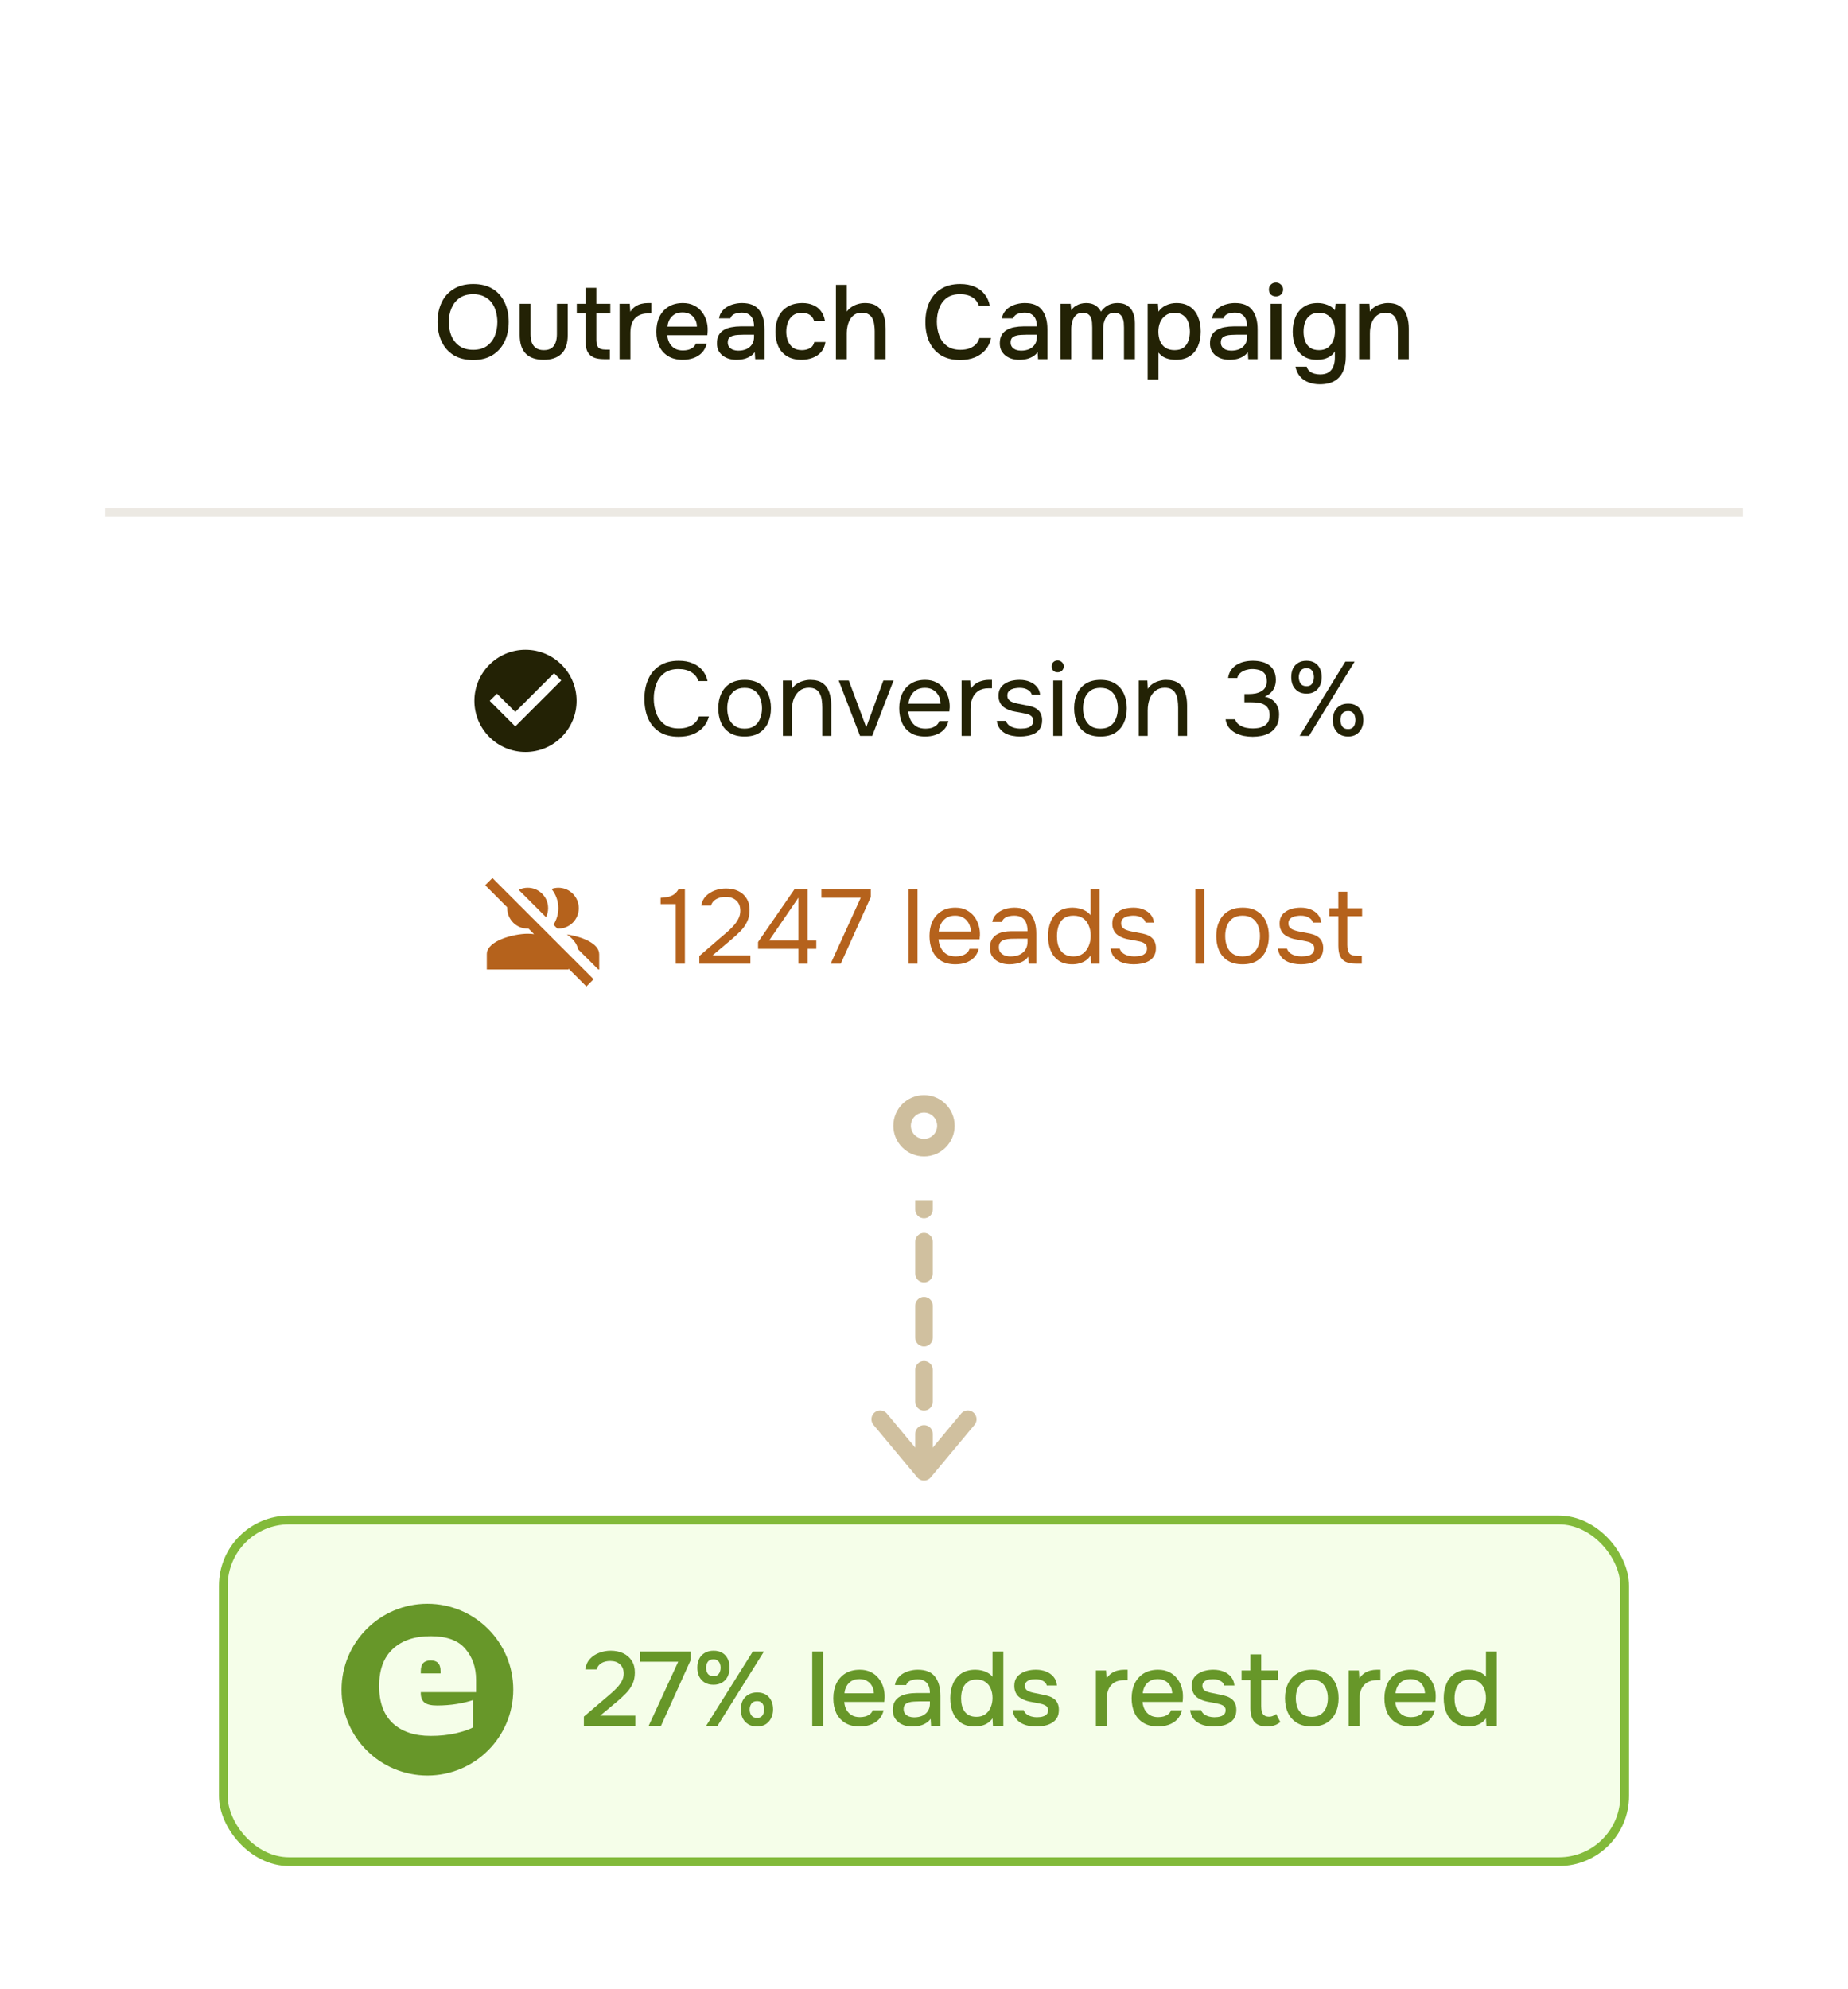 <?xml version="1.0" encoding="UTF-8"?> <svg xmlns="http://www.w3.org/2000/svg" width="211" height="227" viewBox="0 0 211 227" fill="none"><path d="M104.5 165.5C104.5 166.052 104.948 166.5 105.5 166.5C106.052 166.5 106.5 166.052 106.5 165.5L104.5 165.5ZM104.5 130.75C104.5 131.302 104.948 131.75 105.5 131.75C106.052 131.75 106.5 131.302 106.5 130.75L104.5 130.75ZM106.5 134.408C106.5 133.855 106.052 133.408 105.5 133.408C104.948 133.408 104.5 133.855 104.5 134.408L106.5 134.408ZM104.5 138.066C104.5 138.618 104.948 139.066 105.5 139.066C106.052 139.066 106.5 138.618 106.5 138.066L104.5 138.066ZM106.5 141.724C106.5 141.171 106.052 140.724 105.5 140.724C104.948 140.724 104.5 141.171 104.5 141.724L106.5 141.724ZM104.5 145.381C104.5 145.934 104.948 146.381 105.5 146.381C106.052 146.381 106.5 145.934 106.5 145.381L104.5 145.381ZM106.5 149.039C106.5 148.487 106.052 148.039 105.5 148.039C104.948 148.039 104.5 148.487 104.5 149.039L106.5 149.039ZM104.5 152.697C104.5 153.25 104.948 153.697 105.5 153.697C106.052 153.697 106.5 153.25 106.5 152.697L104.5 152.697ZM106.5 156.355C106.5 155.803 106.052 155.355 105.5 155.355C104.948 155.355 104.5 155.803 104.5 156.355L106.5 156.355ZM104.5 160.013C104.5 160.565 104.948 161.013 105.5 161.013C106.052 161.013 106.5 160.565 106.5 160.013L104.5 160.013ZM106.5 163.671C106.5 163.119 106.052 162.671 105.5 162.671C104.948 162.671 104.5 163.119 104.5 163.671L106.5 163.671ZM104.5 128.921L104.5 130.75L106.5 130.75L106.5 128.921L104.5 128.921ZM104.5 134.408L104.5 138.066L106.5 138.066L106.5 134.408L104.5 134.408ZM104.5 141.724L104.5 145.381L106.5 145.381L106.5 141.724L104.5 141.724ZM104.5 149.039L104.5 152.697L106.5 152.697L106.5 149.039L104.5 149.039ZM104.5 156.355L104.5 160.013L106.5 160.013L106.5 156.355L104.5 156.355ZM104.5 163.671L104.5 165.5L106.5 165.5L106.5 163.671L104.5 163.671Z" fill="#D0C09F"></path><path d="M110.5 162L105.5 168L100.5 162" stroke="#D0C09F" stroke-width="2" stroke-linecap="round" stroke-linejoin="round"></path><g filter="url(#filter0_d_2137_185419)"><path d="M12 24C12 19.582 15.582 16 20 16H191C195.418 16 199 19.582 199 24V121C199 125.418 195.418 129 191 129H20C15.582 129 12 125.418 12 121V24Z" fill="white"></path></g><g filter="url(#filter1_d_2137_185419)"><rect x="25.5" y="169.5" width="160" height="39" rx="7.5" fill="#F5FEE9" stroke="#82BA3A"></rect><path d="M167.634 193.072C167.002 193.072 166.478 192.932 166.062 192.652C165.654 192.364 165.346 191.976 165.138 191.488C164.938 191 164.838 190.452 164.838 189.844C164.838 189.228 164.942 188.676 165.15 188.188C165.358 187.692 165.674 187.304 166.098 187.024C166.522 186.736 167.058 186.592 167.706 186.592C167.946 186.592 168.186 186.62 168.426 186.676C168.674 186.732 168.902 186.82 169.11 186.94C169.326 187.052 169.51 187.204 169.662 187.396V184.516H170.898V193H169.71L169.662 192.136C169.518 192.352 169.338 192.532 169.122 192.676C168.914 192.812 168.682 192.912 168.426 192.976C168.17 193.04 167.906 193.072 167.634 193.072ZM167.838 191.968C168.246 191.968 168.582 191.868 168.846 191.668C169.118 191.468 169.322 191.204 169.458 190.876C169.594 190.548 169.662 190.192 169.662 189.808C169.662 189.416 169.594 189.064 169.458 188.752C169.33 188.432 169.13 188.18 168.858 187.996C168.594 187.804 168.254 187.708 167.838 187.708C167.406 187.708 167.062 187.808 166.806 188.008C166.55 188.2 166.362 188.46 166.242 188.788C166.13 189.116 166.074 189.476 166.074 189.868C166.074 190.156 166.106 190.428 166.17 190.684C166.234 190.932 166.334 191.156 166.47 191.356C166.614 191.548 166.798 191.7 167.022 191.812C167.246 191.916 167.518 191.968 167.838 191.968Z" fill="#679729"></path><path d="M161.091 193.072C160.427 193.072 159.871 192.936 159.423 192.664C158.975 192.392 158.635 192.016 158.403 191.536C158.179 191.048 158.067 190.488 158.067 189.856C158.067 189.216 158.183 188.652 158.415 188.164C158.655 187.676 158.999 187.292 159.447 187.012C159.903 186.732 160.451 186.592 161.091 186.592C161.579 186.592 162.003 186.684 162.363 186.868C162.723 187.044 163.019 187.284 163.251 187.588C163.491 187.892 163.667 188.232 163.779 188.608C163.891 188.976 163.939 189.36 163.923 189.76C163.923 189.848 163.919 189.932 163.911 190.012C163.903 190.092 163.895 190.176 163.887 190.264H159.315C159.339 190.584 159.419 190.876 159.555 191.14C159.699 191.404 159.899 191.616 160.155 191.776C160.411 191.928 160.727 192.004 161.103 192.004C161.311 192.004 161.511 191.98 161.703 191.932C161.903 191.876 162.079 191.792 162.231 191.68C162.391 191.56 162.503 191.408 162.567 191.224H163.815C163.711 191.648 163.523 192 163.251 192.28C162.987 192.552 162.663 192.752 162.279 192.88C161.903 193.008 161.507 193.072 161.091 193.072ZM159.339 189.28H162.699C162.691 188.968 162.619 188.692 162.483 188.452C162.347 188.204 162.159 188.012 161.919 187.876C161.679 187.732 161.391 187.66 161.055 187.66C160.687 187.66 160.379 187.736 160.131 187.888C159.891 188.04 159.703 188.24 159.567 188.488C159.439 188.728 159.363 188.992 159.339 189.28Z" fill="#679729"></path><path d="M153.986 193V186.676H155.15L155.21 187.588C155.37 187.34 155.554 187.144 155.762 187C155.97 186.856 156.198 186.752 156.446 186.688C156.694 186.624 156.954 186.592 157.226 186.592C157.298 186.592 157.366 186.592 157.43 186.592C157.494 186.592 157.554 186.592 157.61 186.592V187.78H157.226C156.77 187.78 156.39 187.872 156.086 188.056C155.79 188.24 155.57 188.496 155.426 188.824C155.29 189.152 155.222 189.528 155.222 189.952V193H153.986Z" fill="#679729"></path><path d="M149.778 193.072C149.122 193.072 148.566 192.94 148.11 192.676C147.654 192.404 147.306 192.024 147.066 191.536C146.834 191.048 146.718 190.484 146.718 189.844C146.718 189.196 146.838 188.632 147.078 188.152C147.318 187.664 147.666 187.284 148.122 187.012C148.578 186.732 149.134 186.592 149.79 186.592C150.446 186.592 151.002 186.732 151.458 187.012C151.914 187.284 152.258 187.664 152.49 188.152C152.722 188.64 152.838 189.208 152.838 189.856C152.838 190.488 152.718 191.048 152.478 191.536C152.246 192.024 151.902 192.404 151.446 192.676C150.998 192.94 150.442 193.072 149.778 193.072ZM149.778 191.968C150.21 191.968 150.558 191.872 150.822 191.68C151.094 191.488 151.294 191.232 151.422 190.912C151.55 190.584 151.614 190.228 151.614 189.844C151.614 189.46 151.55 189.108 151.422 188.788C151.294 188.468 151.094 188.212 150.822 188.02C150.558 187.82 150.21 187.72 149.778 187.72C149.354 187.72 149.006 187.82 148.734 188.02C148.462 188.212 148.262 188.468 148.134 188.788C148.014 189.108 147.954 189.46 147.954 189.844C147.954 190.236 148.014 190.592 148.134 190.912C148.262 191.232 148.462 191.488 148.734 191.68C149.006 191.872 149.354 191.968 149.778 191.968Z" fill="#679729"></path><path d="M144.662 193.072C143.982 193.072 143.494 192.888 143.198 192.52C142.91 192.144 142.766 191.62 142.766 190.948V187.78H141.758V186.676H142.766V184.84H144.002V186.676H145.934V187.78H144.002V190.744C144.002 190.968 144.022 191.172 144.062 191.356C144.11 191.54 144.198 191.684 144.326 191.788C144.454 191.892 144.638 191.948 144.878 191.956C145.062 191.956 145.222 191.924 145.358 191.86C145.502 191.796 145.618 191.724 145.706 191.644L146.186 192.568C146.034 192.688 145.874 192.788 145.706 192.868C145.546 192.94 145.378 192.992 145.202 193.024C145.026 193.056 144.846 193.072 144.662 193.072Z" fill="#679729"></path><path d="M138.581 193.072C138.285 193.072 137.989 193.044 137.693 192.988C137.397 192.932 137.121 192.832 136.865 192.688C136.609 192.544 136.393 192.352 136.217 192.112C136.041 191.864 135.929 191.56 135.881 191.2H137.141C137.205 191.392 137.317 191.548 137.477 191.668C137.645 191.788 137.829 191.876 138.029 191.932C138.237 191.988 138.441 192.016 138.641 192.016C138.761 192.016 138.893 192.008 139.037 191.992C139.189 191.976 139.333 191.94 139.469 191.884C139.605 191.828 139.717 191.748 139.805 191.644C139.893 191.532 139.937 191.384 139.937 191.2C139.937 191.056 139.897 190.936 139.817 190.84C139.745 190.744 139.641 190.668 139.505 190.612C139.377 190.548 139.221 190.5 139.037 190.468C138.677 190.388 138.289 190.312 137.873 190.24C137.465 190.16 137.105 190.024 136.793 189.832C136.681 189.76 136.581 189.68 136.493 189.592C136.405 189.496 136.329 189.388 136.265 189.268C136.201 189.148 136.153 189.02 136.121 188.884C136.089 188.748 136.073 188.6 136.073 188.44C136.073 188.112 136.137 187.832 136.265 187.6C136.401 187.368 136.585 187.18 136.817 187.036C137.049 186.884 137.313 186.772 137.609 186.7C137.905 186.628 138.217 186.592 138.545 186.592C138.969 186.592 139.353 186.66 139.697 186.796C140.041 186.932 140.325 187.132 140.549 187.396C140.773 187.66 140.905 187.992 140.945 188.392H139.781C139.733 188.176 139.593 188.004 139.361 187.876C139.137 187.74 138.853 187.672 138.509 187.672C138.389 187.672 138.257 187.68 138.113 187.696C137.977 187.712 137.845 187.748 137.717 187.804C137.589 187.86 137.485 187.94 137.405 188.044C137.325 188.14 137.285 188.268 137.285 188.428C137.285 188.58 137.321 188.708 137.393 188.812C137.473 188.916 137.585 189 137.729 189.064C137.881 189.128 138.053 189.18 138.245 189.22C138.517 189.284 138.809 189.344 139.121 189.4C139.441 189.456 139.701 189.516 139.901 189.58C140.165 189.652 140.389 189.756 140.573 189.892C140.765 190.028 140.909 190.2 141.005 190.408C141.109 190.616 141.161 190.868 141.161 191.164C141.161 191.548 141.085 191.864 140.933 192.112C140.781 192.352 140.577 192.544 140.321 192.688C140.073 192.832 139.793 192.932 139.481 192.988C139.177 193.044 138.877 193.072 138.581 193.072Z" fill="#679729"></path><path d="M132.231 193.072C131.567 193.072 131.011 192.936 130.563 192.664C130.115 192.392 129.775 192.016 129.543 191.536C129.319 191.048 129.207 190.488 129.207 189.856C129.207 189.216 129.323 188.652 129.555 188.164C129.795 187.676 130.139 187.292 130.587 187.012C131.043 186.732 131.591 186.592 132.231 186.592C132.719 186.592 133.143 186.684 133.503 186.868C133.863 187.044 134.159 187.284 134.391 187.588C134.631 187.892 134.807 188.232 134.919 188.608C135.031 188.976 135.079 189.36 135.063 189.76C135.063 189.848 135.059 189.932 135.051 190.012C135.043 190.092 135.035 190.176 135.027 190.264H130.455C130.479 190.584 130.559 190.876 130.695 191.14C130.839 191.404 131.039 191.616 131.295 191.776C131.551 191.928 131.867 192.004 132.243 192.004C132.451 192.004 132.651 191.98 132.843 191.932C133.043 191.876 133.219 191.792 133.371 191.68C133.531 191.56 133.643 191.408 133.707 191.224H134.955C134.851 191.648 134.663 192 134.391 192.28C134.127 192.552 133.803 192.752 133.419 192.88C133.043 193.008 132.647 193.072 132.231 193.072ZM130.479 189.28H133.839C133.831 188.968 133.759 188.692 133.623 188.452C133.487 188.204 133.299 188.012 133.059 187.876C132.819 187.732 132.531 187.66 132.195 187.66C131.827 187.66 131.519 187.736 131.271 187.888C131.031 188.04 130.843 188.24 130.707 188.488C130.579 188.728 130.503 188.992 130.479 189.28Z" fill="#679729"></path><path d="M125.125 193V186.676H126.289L126.349 187.588C126.509 187.34 126.693 187.144 126.901 187C127.109 186.856 127.337 186.752 127.585 186.688C127.833 186.624 128.093 186.592 128.365 186.592C128.437 186.592 128.505 186.592 128.569 186.592C128.633 186.592 128.693 186.592 128.749 186.592V187.78H128.365C127.909 187.78 127.529 187.872 127.225 188.056C126.929 188.24 126.709 188.496 126.565 188.824C126.429 189.152 126.361 189.528 126.361 189.952V193H125.125Z" fill="#679729"></path><path d="M118.319 193.072C118.023 193.072 117.727 193.044 117.431 192.988C117.135 192.932 116.859 192.832 116.603 192.688C116.347 192.544 116.131 192.352 115.955 192.112C115.779 191.864 115.667 191.56 115.619 191.2H116.879C116.943 191.392 117.055 191.548 117.215 191.668C117.383 191.788 117.567 191.876 117.767 191.932C117.975 191.988 118.179 192.016 118.379 192.016C118.499 192.016 118.631 192.008 118.775 191.992C118.927 191.976 119.071 191.94 119.207 191.884C119.343 191.828 119.455 191.748 119.543 191.644C119.631 191.532 119.675 191.384 119.675 191.2C119.675 191.056 119.635 190.936 119.555 190.84C119.483 190.744 119.379 190.668 119.243 190.612C119.115 190.548 118.959 190.5 118.775 190.468C118.415 190.388 118.027 190.312 117.611 190.24C117.203 190.16 116.843 190.024 116.531 189.832C116.419 189.76 116.319 189.68 116.231 189.592C116.143 189.496 116.067 189.388 116.003 189.268C115.939 189.148 115.891 189.02 115.859 188.884C115.827 188.748 115.811 188.6 115.811 188.44C115.811 188.112 115.875 187.832 116.003 187.6C116.139 187.368 116.323 187.18 116.555 187.036C116.787 186.884 117.051 186.772 117.347 186.7C117.643 186.628 117.955 186.592 118.283 186.592C118.707 186.592 119.091 186.66 119.435 186.796C119.779 186.932 120.063 187.132 120.287 187.396C120.511 187.66 120.643 187.992 120.683 188.392H119.519C119.471 188.176 119.331 188.004 119.099 187.876C118.875 187.74 118.591 187.672 118.247 187.672C118.127 187.672 117.995 187.68 117.851 187.696C117.715 187.712 117.583 187.748 117.455 187.804C117.327 187.86 117.223 187.94 117.143 188.044C117.063 188.14 117.023 188.268 117.023 188.428C117.023 188.58 117.059 188.708 117.131 188.812C117.211 188.916 117.323 189 117.467 189.064C117.619 189.128 117.791 189.18 117.983 189.22C118.255 189.284 118.547 189.344 118.859 189.4C119.179 189.456 119.439 189.516 119.639 189.58C119.903 189.652 120.127 189.756 120.311 189.892C120.503 190.028 120.647 190.2 120.743 190.408C120.847 190.616 120.899 190.868 120.899 191.164C120.899 191.548 120.823 191.864 120.671 192.112C120.519 192.352 120.315 192.544 120.059 192.688C119.811 192.832 119.531 192.932 119.219 192.988C118.915 193.044 118.615 193.072 118.319 193.072Z" fill="#679729"></path><path d="M111.295 193.072C110.663 193.072 110.139 192.932 109.723 192.652C109.315 192.364 109.007 191.976 108.799 191.488C108.599 191 108.499 190.452 108.499 189.844C108.499 189.228 108.603 188.676 108.811 188.188C109.019 187.692 109.335 187.304 109.759 187.024C110.183 186.736 110.719 186.592 111.367 186.592C111.607 186.592 111.847 186.62 112.087 186.676C112.335 186.732 112.563 186.82 112.771 186.94C112.987 187.052 113.171 187.204 113.323 187.396V184.516H114.559V193H113.371L113.323 192.136C113.179 192.352 112.999 192.532 112.783 192.676C112.575 192.812 112.343 192.912 112.087 192.976C111.831 193.04 111.567 193.072 111.295 193.072ZM111.499 191.968C111.907 191.968 112.243 191.868 112.507 191.668C112.779 191.468 112.983 191.204 113.119 190.876C113.255 190.548 113.323 190.192 113.323 189.808C113.323 189.416 113.255 189.064 113.119 188.752C112.991 188.432 112.791 188.18 112.519 187.996C112.255 187.804 111.915 187.708 111.499 187.708C111.067 187.708 110.723 187.808 110.467 188.008C110.211 188.2 110.023 188.46 109.903 188.788C109.791 189.116 109.735 189.476 109.735 189.868C109.735 190.156 109.767 190.428 109.831 190.684C109.895 190.932 109.995 191.156 110.131 191.356C110.275 191.548 110.459 191.7 110.683 191.812C110.907 191.916 111.179 191.968 111.499 191.968Z" fill="#679729"></path><path d="M104.172 193.072C103.884 193.072 103.604 193.036 103.332 192.964C103.068 192.884 102.832 192.768 102.624 192.616C102.416 192.456 102.248 192.26 102.12 192.028C102 191.788 101.94 191.508 101.94 191.188C101.94 190.804 102.012 190.488 102.156 190.24C102.308 189.984 102.508 189.788 102.756 189.652C103.004 189.508 103.288 189.408 103.608 189.352C103.936 189.288 104.276 189.256 104.628 189.256H106.176C106.176 188.944 106.128 188.672 106.032 188.44C105.936 188.2 105.784 188.016 105.576 187.888C105.376 187.752 105.108 187.684 104.772 187.684C104.572 187.684 104.38 187.708 104.196 187.756C104.02 187.796 103.868 187.864 103.74 187.96C103.612 188.056 103.524 188.184 103.476 188.344H102.18C102.228 188.04 102.336 187.78 102.504 187.564C102.672 187.34 102.88 187.156 103.128 187.012C103.376 186.868 103.64 186.764 103.92 186.7C104.208 186.628 104.5 186.592 104.796 186.592C105.708 186.592 106.364 186.86 106.764 187.396C107.172 187.924 107.376 188.652 107.376 189.58V193H106.308L106.26 192.196C106.076 192.444 105.856 192.632 105.6 192.76C105.352 192.888 105.104 192.972 104.856 193.012C104.608 193.052 104.38 193.072 104.172 193.072ZM104.364 192.028C104.724 192.028 105.04 191.968 105.312 191.848C105.584 191.72 105.796 191.54 105.948 191.308C106.1 191.068 106.176 190.788 106.176 190.468V190.204H105.048C104.816 190.204 104.588 190.212 104.364 190.228C104.148 190.236 103.948 190.268 103.764 190.324C103.588 190.372 103.444 190.456 103.332 190.576C103.228 190.696 103.176 190.868 103.176 191.092C103.176 191.308 103.232 191.484 103.344 191.62C103.456 191.756 103.604 191.86 103.788 191.932C103.972 191.996 104.164 192.028 104.364 192.028Z" fill="#679729"></path><path d="M98.169 193.072C97.505 193.072 96.949 192.936 96.501 192.664C96.053 192.392 95.713 192.016 95.481 191.536C95.257 191.048 95.145 190.488 95.145 189.856C95.145 189.216 95.261 188.652 95.493 188.164C95.733 187.676 96.077 187.292 96.525 187.012C96.981 186.732 97.529 186.592 98.169 186.592C98.657 186.592 99.081 186.684 99.441 186.868C99.801 187.044 100.097 187.284 100.329 187.588C100.569 187.892 100.745 188.232 100.857 188.608C100.969 188.976 101.017 189.36 101.001 189.76C101.001 189.848 100.997 189.932 100.989 190.012C100.981 190.092 100.973 190.176 100.965 190.264H96.393C96.417 190.584 96.497 190.876 96.633 191.14C96.777 191.404 96.977 191.616 97.233 191.776C97.489 191.928 97.805 192.004 98.181 192.004C98.389 192.004 98.589 191.98 98.781 191.932C98.981 191.876 99.157 191.792 99.309 191.68C99.469 191.56 99.581 191.408 99.645 191.224H100.893C100.789 191.648 100.601 192 100.329 192.28C100.065 192.552 99.741 192.752 99.357 192.88C98.981 193.008 98.585 193.072 98.169 193.072ZM96.417 189.28H99.777C99.769 188.968 99.697 188.692 99.561 188.452C99.425 188.204 99.237 188.012 98.997 187.876C98.757 187.732 98.469 187.66 98.133 187.66C97.765 187.66 97.457 187.736 97.209 187.888C96.969 188.04 96.781 188.24 96.645 188.488C96.517 188.728 96.441 188.992 96.417 189.28Z" fill="#679729"></path><path d="M92.74 193V184.516H93.976V193H92.74Z" fill="#679729"></path><path d="M80.626 193L85.954 184.516H87.226L81.922 193H80.626ZM86.446 193.072C86.054 193.072 85.718 192.988 85.438 192.82C85.166 192.652 84.954 192.424 84.802 192.136C84.658 191.84 84.586 191.504 84.586 191.128C84.586 190.736 84.658 190.396 84.802 190.108C84.954 189.82 85.17 189.596 85.45 189.436C85.73 189.268 86.062 189.184 86.446 189.184C86.83 189.184 87.158 189.264 87.43 189.424C87.702 189.584 87.91 189.812 88.054 190.108C88.198 190.396 88.27 190.732 88.27 191.116C88.27 191.492 88.194 191.828 88.042 192.124C87.898 192.42 87.69 192.652 87.418 192.82C87.146 192.988 86.822 193.072 86.446 193.072ZM86.434 192.088C86.634 192.088 86.794 192.044 86.914 191.956C87.034 191.868 87.118 191.748 87.166 191.596C87.222 191.444 87.25 191.288 87.25 191.128C87.25 190.968 87.222 190.816 87.166 190.672C87.118 190.52 87.034 190.4 86.914 190.312C86.794 190.224 86.634 190.18 86.434 190.18C86.13 190.18 85.914 190.28 85.786 190.48C85.658 190.672 85.594 190.888 85.594 191.128C85.594 191.384 85.658 191.608 85.786 191.8C85.922 191.992 86.138 192.088 86.434 192.088ZM81.466 188.308C81.074 188.308 80.738 188.224 80.458 188.056C80.186 187.888 79.978 187.66 79.834 187.372C79.69 187.076 79.618 186.74 79.618 186.364C79.618 185.972 79.69 185.632 79.834 185.344C79.978 185.056 80.19 184.832 80.47 184.672C80.75 184.504 81.086 184.42 81.478 184.42C81.862 184.42 82.19 184.5 82.462 184.66C82.734 184.82 82.942 185.048 83.086 185.344C83.23 185.632 83.302 185.968 83.302 186.352C83.302 186.728 83.23 187.064 83.086 187.36C82.942 187.656 82.73 187.888 82.45 188.056C82.178 188.224 81.85 188.308 81.466 188.308ZM81.466 187.324C81.666 187.324 81.822 187.28 81.934 187.192C82.054 187.096 82.142 186.976 82.198 186.832C82.254 186.68 82.282 186.524 82.282 186.364C82.282 186.196 82.254 186.04 82.198 185.896C82.142 185.752 82.054 185.636 81.934 185.548C81.822 185.452 81.666 185.404 81.466 185.404C81.162 185.404 80.942 185.504 80.806 185.704C80.678 185.896 80.614 186.116 80.614 186.364C80.614 186.62 80.678 186.844 80.806 187.036C80.942 187.228 81.162 187.324 81.466 187.324Z" fill="#679729"></path><path d="M74.064 193L77.436 185.68H73.092V184.516H78.852V185.512L75.468 193H74.064Z" fill="#679729"></path><path d="M66.666 193V191.944L69.055 189.904C69.254 189.736 69.475 189.548 69.715 189.34C69.963 189.132 70.198 188.908 70.422 188.668C70.654 188.428 70.843 188.172 70.987 187.9C71.138 187.628 71.215 187.344 71.215 187.048C71.215 186.592 71.075 186.236 70.794 185.98C70.522 185.724 70.15 185.596 69.678 185.596C69.278 185.596 68.939 185.68 68.659 185.848C68.386 186.016 68.207 186.252 68.118 186.556H66.823C66.894 186.068 67.075 185.668 67.362 185.356C67.65 185.044 68.002 184.812 68.418 184.66C68.835 184.5 69.27 184.42 69.727 184.42C70.254 184.42 70.727 184.516 71.142 184.708C71.558 184.9 71.886 185.184 72.126 185.56C72.367 185.928 72.487 186.38 72.487 186.916C72.487 187.42 72.391 187.868 72.198 188.26C72.007 188.652 71.751 189.008 71.43 189.328C71.118 189.648 70.778 189.96 70.41 190.264L68.526 191.836H72.546V193H66.666Z" fill="#679729"></path><g clip-path="url(#clip0_2137_185419)"><path d="M48.801 198.668C54.215 198.668 58.603 194.28 58.603 188.867C58.603 183.454 54.215 179.065 48.801 179.065C43.388 179.065 39 183.454 39 188.867C39 194.28 43.388 198.668 48.801 198.668Z" fill="#679729"></path><path d="M49.174 194.144C47.329 194.144 45.887 193.664 44.848 192.702C43.809 191.728 43.289 190.312 43.289 188.454C43.289 186.596 43.809 185.187 44.848 184.225C45.887 183.251 47.329 182.764 49.174 182.764C51.006 182.764 52.325 183.244 53.13 184.206C53.949 185.154 54.358 186.336 54.358 187.752V189.155H48.044V189.272C48.044 189.753 48.187 190.11 48.473 190.344C48.758 190.565 49.233 190.675 49.895 190.675C50.688 190.675 51.441 190.617 52.156 190.5C52.87 190.383 53.494 190.234 54.026 190.052V193.17C53.572 193.417 52.903 193.644 52.019 193.852C51.149 194.047 50.2 194.144 49.174 194.144ZM50.304 187.012V186.778C50.304 186.336 50.207 186.018 50.012 185.823C49.83 185.628 49.551 185.531 49.174 185.531C48.797 185.531 48.512 185.635 48.317 185.843C48.135 186.038 48.044 186.349 48.044 186.778V187.012H50.304Z" fill="#F5FEE9"></path></g></g><path d="M148.391 84L153.611 75.516H154.667L149.459 84H148.391ZM153.935 84.072C153.551 84.072 153.227 83.988 152.963 83.82C152.707 83.652 152.511 83.428 152.375 83.148C152.239 82.86 152.171 82.54 152.171 82.188C152.171 81.82 152.239 81.496 152.375 81.216C152.511 80.936 152.711 80.716 152.975 80.556C153.239 80.396 153.559 80.316 153.935 80.316C154.303 80.316 154.615 80.396 154.871 80.556C155.127 80.716 155.323 80.936 155.459 81.216C155.595 81.496 155.663 81.82 155.663 82.188C155.663 82.54 155.595 82.86 155.459 83.148C155.323 83.428 155.127 83.652 154.871 83.82C154.615 83.988 154.303 84.072 153.935 84.072ZM153.923 83.22C154.131 83.22 154.295 83.172 154.415 83.076C154.543 82.98 154.631 82.852 154.679 82.692C154.735 82.532 154.763 82.364 154.763 82.188C154.763 82.012 154.735 81.848 154.679 81.696C154.631 81.536 154.543 81.408 154.415 81.312C154.295 81.216 154.131 81.168 153.923 81.168C153.603 81.168 153.375 81.272 153.239 81.48C153.111 81.688 153.047 81.924 153.047 82.188C153.047 82.468 153.115 82.712 153.251 82.92C153.387 83.12 153.611 83.22 153.923 83.22ZM149.183 79.176C148.799 79.176 148.475 79.092 148.211 78.924C147.955 78.756 147.759 78.532 147.623 78.252C147.495 77.964 147.431 77.644 147.431 77.292C147.431 76.924 147.495 76.6 147.623 76.32C147.759 76.04 147.959 75.82 148.223 75.66C148.487 75.5 148.807 75.42 149.183 75.42C149.559 75.42 149.875 75.5 150.131 75.66C150.387 75.82 150.579 76.04 150.707 76.32C150.843 76.6 150.911 76.924 150.911 77.292C150.911 77.644 150.843 77.964 150.707 78.252C150.579 78.532 150.387 78.756 150.131 78.924C149.875 79.092 149.559 79.176 149.183 79.176ZM149.183 78.324C149.391 78.324 149.555 78.276 149.675 78.18C149.795 78.084 149.883 77.956 149.939 77.796C149.995 77.636 150.023 77.468 150.023 77.292C150.023 77.116 149.995 76.952 149.939 76.8C149.883 76.64 149.795 76.512 149.675 76.416C149.555 76.32 149.391 76.272 149.183 76.272C148.863 76.272 148.635 76.376 148.499 76.584C148.363 76.792 148.295 77.028 148.295 77.292C148.295 77.572 148.363 77.816 148.499 78.024C148.635 78.224 148.863 78.324 149.183 78.324Z" fill="#232205"></path><path d="M143.031 84.096C142.695 84.096 142.355 84.064 142.011 84C141.675 83.928 141.359 83.816 141.063 83.664C140.775 83.512 140.527 83.308 140.319 83.052C140.119 82.796 139.991 82.48 139.935 82.104H141.015C141.111 82.376 141.271 82.588 141.495 82.74C141.719 82.892 141.967 83 142.239 83.064C142.519 83.12 142.787 83.148 143.043 83.148C143.227 83.148 143.427 83.132 143.643 83.1C143.859 83.068 144.067 83 144.267 82.896C144.475 82.792 144.643 82.64 144.771 82.44C144.899 82.232 144.963 81.96 144.963 81.624C144.963 81.304 144.903 81.048 144.783 80.856C144.663 80.656 144.503 80.508 144.303 80.412C144.103 80.308 143.879 80.24 143.631 80.208C143.391 80.176 143.147 80.16 142.899 80.16H142.083V79.224H142.575C142.855 79.224 143.119 79.2 143.367 79.152C143.615 79.096 143.835 79.012 144.027 78.9C144.219 78.788 144.367 78.64 144.471 78.456C144.583 78.272 144.639 78.044 144.639 77.772C144.639 77.38 144.555 77.084 144.387 76.884C144.227 76.684 144.019 76.548 143.763 76.476C143.507 76.404 143.239 76.368 142.959 76.368C142.735 76.368 142.503 76.404 142.263 76.476C142.031 76.54 141.823 76.648 141.639 76.8C141.455 76.944 141.331 77.14 141.267 77.388H140.223C140.271 77.036 140.383 76.736 140.559 76.488C140.735 76.24 140.951 76.036 141.207 75.876C141.471 75.716 141.759 75.6 142.071 75.528C142.391 75.456 142.715 75.42 143.043 75.42C143.403 75.42 143.739 75.46 144.051 75.54C144.371 75.612 144.651 75.736 144.891 75.912C145.131 76.08 145.319 76.304 145.455 76.584C145.599 76.864 145.671 77.204 145.671 77.604C145.671 77.9 145.623 78.172 145.527 78.42C145.431 78.668 145.287 78.884 145.095 79.068C144.911 79.252 144.679 79.404 144.399 79.524C144.759 79.588 145.059 79.716 145.299 79.908C145.547 80.1 145.731 80.336 145.851 80.616C145.979 80.888 146.043 81.196 146.043 81.54C146.043 82.076 145.947 82.512 145.755 82.848C145.563 83.184 145.315 83.444 145.011 83.628C144.707 83.804 144.379 83.928 144.027 84C143.675 84.064 143.343 84.096 143.031 84.096Z" fill="#232205"></path><path d="M130.019 83.999V77.675H131.003L131.051 78.635C131.195 78.403 131.379 78.212 131.603 78.059C131.827 77.907 132.071 77.796 132.335 77.724C132.607 77.644 132.871 77.603 133.127 77.603C133.743 77.603 134.223 77.731 134.567 77.987C134.919 78.243 135.167 78.591 135.311 79.031C135.463 79.463 135.539 79.956 135.539 80.507V83.999H134.519V80.784C134.519 80.487 134.499 80.204 134.459 79.931C134.427 79.659 134.355 79.415 134.243 79.2C134.139 78.984 133.987 78.816 133.787 78.695C133.587 78.567 133.319 78.504 132.983 78.504C132.567 78.504 132.211 78.62 131.915 78.852C131.627 79.084 131.407 79.395 131.255 79.787C131.111 80.18 131.039 80.62 131.039 81.108V83.999H130.019Z" fill="#232205"></path><path d="M125.642 84.072C124.978 84.072 124.422 83.936 123.974 83.663C123.526 83.383 123.19 82.999 122.966 82.511C122.75 82.023 122.642 81.468 122.642 80.844C122.642 80.212 122.754 79.656 122.978 79.175C123.202 78.688 123.538 78.303 123.986 78.023C124.434 77.743 124.994 77.603 125.666 77.603C126.33 77.603 126.882 77.743 127.322 78.023C127.77 78.303 128.102 78.688 128.318 79.175C128.542 79.656 128.654 80.212 128.654 80.844C128.654 81.468 128.542 82.023 128.318 82.511C128.094 82.999 127.758 83.383 127.31 83.663C126.87 83.936 126.314 84.072 125.642 84.072ZM125.642 83.171C126.106 83.171 126.482 83.067 126.77 82.859C127.066 82.651 127.282 82.371 127.418 82.019C127.562 81.668 127.634 81.275 127.634 80.844C127.634 80.412 127.562 80.019 127.418 79.668C127.282 79.316 127.066 79.035 126.77 78.828C126.482 78.62 126.106 78.516 125.642 78.516C125.186 78.516 124.81 78.62 124.514 78.828C124.226 79.035 124.01 79.316 123.866 79.668C123.73 80.019 123.662 80.412 123.662 80.844C123.662 81.275 123.73 81.668 123.866 82.019C124.01 82.371 124.226 82.651 124.514 82.859C124.81 83.067 125.186 83.171 125.642 83.171Z" fill="#232205"></path><path d="M120.257 84V77.676H121.277V84H120.257ZM120.761 76.74C120.553 76.74 120.385 76.676 120.257 76.548C120.137 76.42 120.077 76.256 120.077 76.056C120.077 75.856 120.141 75.696 120.269 75.576C120.397 75.448 120.561 75.384 120.761 75.384C120.945 75.384 121.105 75.448 121.241 75.576C121.385 75.704 121.457 75.864 121.457 76.056C121.457 76.256 121.389 76.42 121.253 76.548C121.117 76.676 120.953 76.74 120.761 76.74Z" fill="#232205"></path><path d="M116.456 84.072C116.168 84.072 115.876 84.043 115.58 83.987C115.292 83.931 115.02 83.835 114.764 83.7C114.516 83.564 114.308 83.379 114.14 83.147C113.972 82.915 113.864 82.627 113.816 82.284H114.848C114.928 82.499 115.056 82.675 115.232 82.811C115.416 82.939 115.62 83.031 115.844 83.088C116.076 83.144 116.296 83.171 116.504 83.171C116.632 83.171 116.78 83.163 116.948 83.147C117.116 83.132 117.276 83.096 117.428 83.04C117.588 82.975 117.716 82.883 117.812 82.763C117.916 82.644 117.968 82.475 117.968 82.26C117.968 82.1 117.932 81.968 117.86 81.864C117.788 81.76 117.688 81.675 117.56 81.612C117.432 81.54 117.276 81.487 117.092 81.456C116.716 81.376 116.312 81.299 115.88 81.228C115.456 81.156 115.08 81.019 114.752 80.82C114.64 80.748 114.536 80.668 114.44 80.579C114.352 80.484 114.276 80.379 114.212 80.267C114.148 80.147 114.096 80.019 114.056 79.883C114.024 79.74 114.008 79.584 114.008 79.415C114.008 79.103 114.068 78.835 114.188 78.612C114.316 78.379 114.492 78.192 114.716 78.047C114.94 77.895 115.196 77.784 115.484 77.712C115.78 77.639 116.096 77.603 116.432 77.603C116.848 77.603 117.22 77.671 117.548 77.808C117.884 77.936 118.16 78.127 118.376 78.383C118.592 78.632 118.72 78.939 118.76 79.308H117.812C117.756 79.076 117.604 78.888 117.356 78.743C117.108 78.591 116.792 78.516 116.408 78.516C116.28 78.516 116.136 78.528 115.976 78.552C115.816 78.567 115.664 78.608 115.52 78.671C115.376 78.728 115.256 78.816 115.16 78.936C115.064 79.047 115.016 79.2 115.016 79.391C115.016 79.567 115.06 79.716 115.148 79.835C115.244 79.956 115.376 80.052 115.544 80.124C115.712 80.195 115.904 80.255 116.12 80.303C116.4 80.359 116.708 80.419 117.044 80.484C117.38 80.54 117.644 80.6 117.836 80.663C118.092 80.743 118.304 80.856 118.472 80.999C118.648 81.144 118.776 81.316 118.856 81.516C118.944 81.716 118.988 81.948 118.988 82.212C118.988 82.588 118.912 82.895 118.76 83.135C118.616 83.376 118.42 83.564 118.172 83.7C117.924 83.835 117.648 83.931 117.344 83.987C117.048 84.043 116.752 84.072 116.456 84.072Z" fill="#232205"></path><path d="M109.792 83.999V77.675H110.776L110.824 78.659C110.984 78.412 111.168 78.212 111.376 78.059C111.592 77.907 111.828 77.796 112.084 77.724C112.348 77.644 112.632 77.603 112.936 77.603C112.992 77.603 113.044 77.603 113.092 77.603C113.148 77.603 113.204 77.603 113.26 77.603V78.564H112.888C112.392 78.564 111.988 78.671 111.676 78.888C111.372 79.096 111.152 79.379 111.016 79.74C110.88 80.091 110.812 80.484 110.812 80.915V83.999H109.792Z" fill="#232205"></path><path d="M105.649 84.072C104.977 84.072 104.421 83.936 103.981 83.663C103.541 83.383 103.213 82.999 102.997 82.511C102.781 82.023 102.673 81.468 102.673 80.844C102.673 80.212 102.785 79.656 103.009 79.175C103.241 78.688 103.577 78.303 104.017 78.023C104.457 77.743 104.997 77.603 105.637 77.603C106.133 77.603 106.557 77.7 106.909 77.891C107.269 78.076 107.565 78.323 107.797 78.635C108.029 78.948 108.197 79.291 108.301 79.668C108.405 80.035 108.449 80.407 108.433 80.784C108.425 80.856 108.417 80.927 108.409 80.999C108.409 81.072 108.405 81.144 108.397 81.216H103.705C103.737 81.584 103.829 81.915 103.981 82.212C104.133 82.507 104.349 82.743 104.629 82.919C104.909 83.088 105.257 83.171 105.673 83.171C105.881 83.171 106.089 83.147 106.297 83.1C106.513 83.043 106.705 82.951 106.873 82.823C107.049 82.695 107.173 82.523 107.245 82.308H108.289C108.193 82.716 108.013 83.052 107.749 83.316C107.485 83.572 107.169 83.763 106.801 83.891C106.433 84.011 106.049 84.072 105.649 84.072ZM103.729 80.328H107.389C107.381 79.968 107.301 79.651 107.149 79.379C106.997 79.108 106.789 78.895 106.525 78.743C106.269 78.591 105.961 78.516 105.601 78.516C105.209 78.516 104.877 78.6 104.605 78.767C104.341 78.936 104.137 79.156 103.993 79.427C103.849 79.7 103.761 79.999 103.729 80.328Z" fill="#232205"></path><path d="M98.196 84L95.76 77.676H96.912L98.904 83.016L100.86 77.676H102.024L99.588 84H98.196Z" fill="#232205"></path><path d="M89.39 83.999V77.675H90.374L90.422 78.635C90.566 78.403 90.75 78.212 90.974 78.059C91.198 77.907 91.442 77.796 91.706 77.724C91.978 77.644 92.242 77.603 92.498 77.603C93.114 77.603 93.594 77.731 93.938 77.987C94.29 78.243 94.538 78.591 94.682 79.031C94.834 79.463 94.91 79.956 94.91 80.507V83.999H93.89V80.784C93.89 80.487 93.87 80.204 93.83 79.931C93.798 79.659 93.726 79.415 93.614 79.2C93.51 78.984 93.358 78.816 93.158 78.695C92.958 78.567 92.69 78.504 92.354 78.504C91.938 78.504 91.582 78.62 91.286 78.852C90.998 79.084 90.778 79.395 90.626 79.787C90.482 80.18 90.41 80.62 90.41 81.108V83.999H89.39Z" fill="#232205"></path><path d="M85.013 84.072C84.349 84.072 83.793 83.936 83.345 83.663C82.897 83.383 82.561 82.999 82.337 82.511C82.121 82.023 82.013 81.468 82.013 80.844C82.013 80.212 82.125 79.656 82.349 79.175C82.573 78.688 82.909 78.303 83.357 78.023C83.805 77.743 84.365 77.603 85.037 77.603C85.701 77.603 86.253 77.743 86.693 78.023C87.141 78.303 87.473 78.688 87.689 79.175C87.913 79.656 88.025 80.212 88.025 80.844C88.025 81.468 87.913 82.023 87.689 82.511C87.465 82.999 87.129 83.383 86.681 83.663C86.241 83.936 85.685 84.072 85.013 84.072ZM85.013 83.171C85.477 83.171 85.853 83.067 86.141 82.859C86.437 82.651 86.653 82.371 86.789 82.019C86.933 81.668 87.005 81.275 87.005 80.844C87.005 80.412 86.933 80.019 86.789 79.668C86.653 79.316 86.437 79.035 86.141 78.828C85.853 78.62 85.477 78.516 85.013 78.516C84.557 78.516 84.181 78.62 83.885 78.828C83.597 79.035 83.381 79.316 83.237 79.668C83.101 80.019 83.033 80.412 83.033 80.844C83.033 81.275 83.101 81.668 83.237 82.019C83.381 82.371 83.597 82.651 83.885 82.859C84.181 83.067 84.557 83.171 85.013 83.171Z" fill="#232205"></path><path d="M77.476 84.096C76.604 84.096 75.876 83.912 75.292 83.544C74.716 83.168 74.284 82.656 73.996 82.008C73.716 81.352 73.576 80.604 73.576 79.764C73.576 78.932 73.72 78.192 74.008 77.544C74.296 76.888 74.728 76.372 75.304 75.996C75.888 75.612 76.62 75.42 77.5 75.42C78.124 75.42 78.66 75.52 79.108 75.72C79.564 75.912 79.932 76.18 80.212 76.524C80.492 76.868 80.684 77.272 80.788 77.736H79.732C79.612 77.32 79.352 76.988 78.952 76.74C78.56 76.492 78.064 76.368 77.464 76.368C76.792 76.368 76.248 76.528 75.832 76.848C75.424 77.16 75.124 77.572 74.932 78.084C74.74 78.588 74.644 79.136 74.644 79.728C74.644 80.352 74.744 80.924 74.944 81.444C75.144 81.964 75.456 82.38 75.88 82.692C76.304 82.996 76.844 83.148 77.5 83.148C77.9 83.148 78.256 83.092 78.568 82.98C78.888 82.868 79.152 82.708 79.36 82.5C79.576 82.292 79.724 82.052 79.804 81.78H80.944C80.824 82.244 80.608 82.652 80.296 83.004C79.992 83.348 79.604 83.616 79.132 83.808C78.66 84 78.108 84.096 77.476 84.096Z" fill="#232205"></path><g clip-path="url(#clip1_2137_185419)"><path d="M60 74.167C56.78 74.167 54.166 76.78 54.166 80C54.166 83.22 56.78 85.834 60 85.834C63.22 85.834 65.833 83.22 65.833 80C65.833 76.78 63.22 74.167 60 74.167ZM58.833 82.917L55.916 80L56.739 79.178L58.833 81.266L63.261 76.839L64.083 77.667L58.833 82.917Z" fill="#232205"></path></g><path d="M154.801 110C154.321 110 153.933 109.928 153.637 109.784C153.349 109.64 153.137 109.416 153.001 109.112C152.873 108.808 152.809 108.424 152.809 107.96V104.576H151.777V103.676H152.809V101.792H153.829V103.676H155.521V104.576H153.829V107.852C153.829 108.284 153.905 108.604 154.057 108.812C154.217 109.012 154.537 109.112 155.017 109.112H155.485V110H154.801Z" fill="#B5621C"></path><path d="M148.549 110.072C148.261 110.072 147.969 110.044 147.673 109.988C147.385 109.932 147.113 109.836 146.857 109.7C146.609 109.564 146.401 109.38 146.233 109.148C146.065 108.916 145.957 108.628 145.909 108.284H146.941C147.021 108.5 147.149 108.676 147.325 108.812C147.509 108.94 147.713 109.032 147.937 109.088C148.169 109.144 148.389 109.172 148.597 109.172C148.725 109.172 148.873 109.164 149.041 109.148C149.209 109.132 149.369 109.096 149.521 109.04C149.681 108.976 149.809 108.884 149.905 108.764C150.009 108.644 150.061 108.476 150.061 108.26C150.061 108.1 150.025 107.968 149.953 107.864C149.881 107.76 149.781 107.676 149.653 107.612C149.525 107.54 149.369 107.488 149.185 107.456C148.809 107.376 148.405 107.3 147.973 107.228C147.549 107.156 147.173 107.02 146.845 106.82C146.733 106.748 146.629 106.668 146.533 106.58C146.445 106.484 146.369 106.38 146.305 106.268C146.241 106.148 146.189 106.02 146.149 105.884C146.117 105.74 146.101 105.584 146.101 105.416C146.101 105.104 146.161 104.836 146.281 104.612C146.409 104.38 146.585 104.192 146.809 104.048C147.033 103.896 147.289 103.784 147.577 103.712C147.873 103.64 148.189 103.604 148.525 103.604C148.941 103.604 149.313 103.672 149.641 103.808C149.977 103.936 150.253 104.128 150.469 104.384C150.685 104.632 150.813 104.94 150.853 105.308H149.905C149.849 105.076 149.697 104.888 149.449 104.744C149.201 104.592 148.885 104.516 148.501 104.516C148.373 104.516 148.229 104.528 148.069 104.552C147.909 104.568 147.757 104.608 147.613 104.672C147.469 104.728 147.349 104.816 147.253 104.936C147.157 105.048 147.109 105.2 147.109 105.392C147.109 105.568 147.153 105.716 147.241 105.836C147.337 105.956 147.469 106.052 147.637 106.124C147.805 106.196 147.997 106.256 148.213 106.304C148.493 106.36 148.801 106.42 149.137 106.484C149.473 106.54 149.737 106.6 149.929 106.664C150.185 106.744 150.397 106.856 150.565 107C150.741 107.144 150.869 107.316 150.949 107.516C151.037 107.716 151.081 107.948 151.081 108.212C151.081 108.588 151.005 108.896 150.853 109.136C150.709 109.376 150.513 109.564 150.265 109.7C150.017 109.836 149.741 109.932 149.437 109.988C149.141 110.044 148.845 110.072 148.549 110.072Z" fill="#B5621C"></path><path d="M141.869 110.072C141.205 110.072 140.649 109.936 140.201 109.664C139.753 109.384 139.417 109 139.193 108.512C138.977 108.024 138.869 107.468 138.869 106.844C138.869 106.212 138.981 105.656 139.205 105.176C139.429 104.688 139.765 104.304 140.213 104.024C140.661 103.744 141.221 103.604 141.893 103.604C142.557 103.604 143.109 103.744 143.549 104.024C143.997 104.304 144.329 104.688 144.545 105.176C144.769 105.656 144.881 106.212 144.881 106.844C144.881 107.468 144.769 108.024 144.545 108.512C144.321 109 143.985 109.384 143.537 109.664C143.097 109.936 142.541 110.072 141.869 110.072ZM141.869 109.172C142.333 109.172 142.709 109.068 142.997 108.86C143.293 108.652 143.509 108.372 143.645 108.02C143.789 107.668 143.861 107.276 143.861 106.844C143.861 106.412 143.789 106.02 143.645 105.668C143.509 105.316 143.293 105.036 142.997 104.828C142.709 104.62 142.333 104.516 141.869 104.516C141.413 104.516 141.037 104.62 140.741 104.828C140.453 105.036 140.237 105.316 140.093 105.668C139.957 106.02 139.889 106.412 139.889 106.844C139.889 107.276 139.957 107.668 140.093 108.02C140.237 108.372 140.453 108.652 140.741 108.86C141.037 109.068 141.413 109.172 141.869 109.172Z" fill="#B5621C"></path><path d="M136.483 110V101.516H137.503V110H136.483Z" fill="#B5621C"></path><path d="M129.448 110.072C129.16 110.072 128.868 110.044 128.572 109.988C128.284 109.932 128.012 109.836 127.756 109.7C127.508 109.564 127.3 109.38 127.132 109.148C126.964 108.916 126.856 108.628 126.808 108.284H127.84C127.92 108.5 128.048 108.676 128.224 108.812C128.408 108.94 128.612 109.032 128.836 109.088C129.068 109.144 129.288 109.172 129.496 109.172C129.624 109.172 129.772 109.164 129.94 109.148C130.108 109.132 130.268 109.096 130.42 109.04C130.58 108.976 130.708 108.884 130.804 108.764C130.908 108.644 130.96 108.476 130.96 108.26C130.96 108.1 130.924 107.968 130.852 107.864C130.78 107.76 130.68 107.676 130.552 107.612C130.424 107.54 130.268 107.488 130.084 107.456C129.708 107.376 129.304 107.3 128.872 107.228C128.448 107.156 128.072 107.02 127.744 106.82C127.632 106.748 127.528 106.668 127.432 106.58C127.344 106.484 127.268 106.38 127.204 106.268C127.14 106.148 127.088 106.02 127.048 105.884C127.016 105.74 127 105.584 127 105.416C127 105.104 127.06 104.836 127.18 104.612C127.308 104.38 127.484 104.192 127.708 104.048C127.932 103.896 128.188 103.784 128.476 103.712C128.772 103.64 129.088 103.604 129.424 103.604C129.84 103.604 130.212 103.672 130.54 103.808C130.876 103.936 131.152 104.128 131.368 104.384C131.584 104.632 131.712 104.94 131.752 105.308H130.804C130.748 105.076 130.596 104.888 130.348 104.744C130.1 104.592 129.784 104.516 129.4 104.516C129.272 104.516 129.128 104.528 128.968 104.552C128.808 104.568 128.656 104.608 128.512 104.672C128.368 104.728 128.248 104.816 128.152 104.936C128.056 105.048 128.008 105.2 128.008 105.392C128.008 105.568 128.052 105.716 128.14 105.836C128.236 105.956 128.368 106.052 128.536 106.124C128.704 106.196 128.896 106.256 129.112 106.304C129.392 106.36 129.7 106.42 130.036 106.484C130.372 106.54 130.636 106.6 130.828 106.664C131.084 106.744 131.296 106.856 131.464 107C131.64 107.144 131.768 107.316 131.848 107.516C131.936 107.716 131.98 107.948 131.98 108.212C131.98 108.588 131.904 108.896 131.752 109.136C131.608 109.376 131.412 109.564 131.164 109.7C130.916 109.836 130.64 109.932 130.336 109.988C130.04 110.044 129.744 110.072 129.448 110.072Z" fill="#B5621C"></path><path d="M122.434 110.072C121.802 110.072 121.282 109.932 120.874 109.652C120.466 109.364 120.162 108.98 119.962 108.5C119.762 108.012 119.662 107.464 119.662 106.856C119.662 106.248 119.762 105.7 119.962 105.212C120.162 104.716 120.47 104.324 120.886 104.036C121.302 103.748 121.834 103.604 122.482 103.604C122.73 103.604 122.978 103.636 123.226 103.7C123.482 103.756 123.722 103.848 123.946 103.976C124.17 104.096 124.362 104.26 124.522 104.468V101.516H125.542V110H124.57L124.522 109.052C124.378 109.292 124.194 109.488 123.97 109.64C123.754 109.784 123.514 109.892 123.25 109.964C122.986 110.036 122.714 110.072 122.434 110.072ZM122.578 109.172C123.002 109.172 123.358 109.064 123.646 108.848C123.934 108.632 124.154 108.344 124.306 107.984C124.458 107.624 124.534 107.232 124.534 106.808C124.534 106.368 124.458 105.976 124.306 105.632C124.162 105.288 123.946 105.016 123.658 104.816C123.37 104.616 123.006 104.516 122.566 104.516C122.11 104.516 121.742 104.62 121.462 104.828C121.19 105.036 120.99 105.32 120.862 105.68C120.742 106.032 120.682 106.428 120.682 106.868C120.682 107.188 120.714 107.488 120.778 107.768C120.85 108.04 120.958 108.284 121.102 108.5C121.254 108.708 121.45 108.872 121.69 108.992C121.93 109.112 122.226 109.172 122.578 109.172Z" fill="#B5621C"></path><path d="M115.273 110.072C114.985 110.072 114.705 110.036 114.433 109.964C114.169 109.884 113.929 109.768 113.713 109.616C113.505 109.456 113.337 109.26 113.209 109.028C113.089 108.788 113.029 108.512 113.029 108.2C113.029 107.84 113.093 107.536 113.221 107.288C113.357 107.04 113.537 106.844 113.761 106.7C113.985 106.556 114.245 106.452 114.541 106.388C114.837 106.324 115.145 106.292 115.465 106.292H117.325C117.325 105.932 117.273 105.62 117.169 105.356C117.073 105.092 116.913 104.888 116.689 104.744C116.465 104.592 116.169 104.516 115.801 104.516C115.577 104.516 115.369 104.54 115.177 104.588C114.985 104.636 114.821 104.712 114.685 104.816C114.549 104.92 114.449 105.06 114.385 105.236H113.293C113.349 104.948 113.457 104.704 113.617 104.504C113.785 104.296 113.985 104.128 114.217 104C114.457 103.864 114.713 103.764 114.985 103.7C115.257 103.636 115.529 103.604 115.801 103.604C116.713 103.604 117.361 103.872 117.745 104.408C118.129 104.944 118.321 105.668 118.321 106.58V110H117.469L117.409 109.196C117.233 109.436 117.021 109.62 116.773 109.748C116.525 109.876 116.269 109.96 116.005 110C115.749 110.048 115.505 110.072 115.273 110.072ZM115.369 109.172C115.769 109.172 116.113 109.108 116.401 108.98C116.697 108.844 116.925 108.648 117.085 108.392C117.245 108.136 117.325 107.824 117.325 107.456V107.144H116.209C115.945 107.144 115.685 107.148 115.429 107.156C115.173 107.164 114.941 107.196 114.733 107.252C114.525 107.308 114.357 107.404 114.229 107.54C114.109 107.676 114.049 107.872 114.049 108.128C114.049 108.368 114.109 108.564 114.229 108.716C114.357 108.868 114.521 108.984 114.721 109.064C114.929 109.136 115.145 109.172 115.369 109.172Z" fill="#B5621C"></path><path d="M109.102 110.072C108.43 110.072 107.874 109.936 107.434 109.664C106.994 109.384 106.666 109 106.45 108.512C106.234 108.024 106.126 107.468 106.126 106.844C106.126 106.212 106.238 105.656 106.462 105.176C106.694 104.688 107.03 104.304 107.47 104.024C107.91 103.744 108.45 103.604 109.09 103.604C109.586 103.604 110.01 103.7 110.362 103.892C110.722 104.076 111.018 104.324 111.25 104.636C111.482 104.948 111.65 105.292 111.754 105.668C111.858 106.036 111.902 106.408 111.886 106.784C111.878 106.856 111.87 106.928 111.862 107C111.862 107.072 111.858 107.144 111.85 107.216H107.158C107.19 107.584 107.282 107.916 107.434 108.212C107.586 108.508 107.802 108.744 108.082 108.92C108.362 109.088 108.71 109.172 109.126 109.172C109.334 109.172 109.542 109.148 109.75 109.1C109.966 109.044 110.158 108.952 110.326 108.824C110.502 108.696 110.626 108.524 110.698 108.308H111.742C111.646 108.716 111.466 109.052 111.202 109.316C110.938 109.572 110.622 109.764 110.254 109.892C109.886 110.012 109.502 110.072 109.102 110.072ZM107.182 106.328H110.842C110.834 105.968 110.754 105.652 110.602 105.38C110.45 105.108 110.242 104.896 109.978 104.744C109.722 104.592 109.414 104.516 109.054 104.516C108.662 104.516 108.33 104.6 108.058 104.768C107.794 104.936 107.59 105.156 107.446 105.428C107.302 105.7 107.214 106 107.182 106.328Z" fill="#B5621C"></path><path d="M103.741 110V101.516H104.761V110H103.741Z" fill="#B5621C"></path><path d="M94.845 110L98.277 102.476H93.789V101.516H99.429V102.38L95.997 110H94.845Z" fill="#B5621C"></path><path d="M91.163 110V108.308H86.555V107.528L90.707 101.516H92.207V107.36H93.203V108.308H92.207V110H91.163ZM87.815 107.36H91.163V102.464L87.815 107.36Z" fill="#B5621C"></path><path d="M79.848 110V109.124L82.248 107.048C82.464 106.864 82.7 106.664 82.956 106.448C83.22 106.224 83.468 105.984 83.7 105.728C83.94 105.472 84.136 105.2 84.288 104.912C84.448 104.616 84.528 104.304 84.528 103.976C84.528 103.464 84.376 103.072 84.072 102.8C83.768 102.52 83.36 102.38 82.848 102.38C82.44 102.38 82.084 102.464 81.78 102.632C81.476 102.8 81.276 103.044 81.18 103.364H80.064C80.144 102.924 80.324 102.564 80.604 102.284C80.892 101.996 81.236 101.78 81.636 101.636C82.044 101.492 82.464 101.42 82.896 101.42C83.424 101.42 83.888 101.516 84.288 101.708C84.696 101.9 85.012 102.18 85.236 102.548C85.468 102.908 85.584 103.352 85.584 103.88C85.584 104.4 85.484 104.856 85.284 105.248C85.092 105.64 84.836 105.996 84.516 106.316C84.204 106.628 83.868 106.936 83.508 107.24L81.36 109.052H85.68V110H79.848Z" fill="#B5621C"></path><path d="M77.157 110V103.196H75.429V102.488C75.749 102.464 76.033 102.428 76.281 102.38C76.529 102.324 76.749 102.232 76.941 102.104C77.141 101.968 77.317 101.772 77.469 101.516H78.201V110H77.157Z" fill="#B5621C"></path><g clip-path="url(#clip2_2137_185419)"><path d="M63.75 103.666C63.75 102.838 63.458 102.074 62.974 101.473C63.219 101.391 63.476 101.333 63.75 101.333C65.039 101.333 66.083 102.377 66.083 103.666C66.083 104.955 65.039 106 63.75 106C63.715 106 63.68 106 63.645 106L63.196 105.55C63.546 105.002 63.75 104.355 63.75 103.666ZM68.317 110.666H68.416V108.916C68.416 107.645 66.328 106.892 64.718 106.659C65.36 107.096 65.856 107.656 66.019 108.374L68.317 110.666ZM59.223 101.572C59.532 101.42 59.882 101.333 60.25 101.333C61.539 101.333 62.583 102.377 62.583 103.666C62.583 104.034 62.496 104.384 62.344 104.693L59.223 101.572ZM60.349 106C60.314 106 60.285 106 60.25 106C58.961 106 57.916 104.955 57.916 103.666C57.916 103.631 57.916 103.602 57.916 103.567L55.402 101.047L56.225 100.225L67.775 111.775L66.952 112.597L64.916 110.567V110.666H55.583V108.916C55.583 107.365 58.692 106.583 60.25 106.583C60.466 106.583 60.717 106.6 60.979 106.63L60.349 106Z" fill="#B5621C"></path></g><line x1="12" y1="58.5" x2="199" y2="58.5" stroke="#ECE9E3"></line><path d="M155.176 41V34.676H156.352L156.412 35.564C156.572 35.332 156.764 35.148 156.988 35.012C157.212 34.868 157.452 34.764 157.708 34.7C157.964 34.628 158.212 34.592 158.452 34.592C159.06 34.592 159.536 34.724 159.88 34.988C160.232 35.244 160.48 35.592 160.624 36.032C160.776 36.464 160.852 36.956 160.852 37.508V41H159.604V37.76C159.604 37.504 159.588 37.252 159.556 37.004C159.524 36.756 159.456 36.536 159.352 36.344C159.256 36.144 159.116 35.988 158.932 35.876C158.748 35.756 158.5 35.696 158.188 35.696C157.804 35.696 157.48 35.8 157.216 36.008C156.952 36.216 156.752 36.496 156.616 36.848C156.48 37.2 156.412 37.596 156.412 38.036V41H155.176Z" fill="#232205"></path><path d="M150.684 43.868C150.236 43.868 149.82 43.796 149.436 43.652C149.052 43.516 148.724 43.296 148.452 42.992C148.188 42.696 148.008 42.316 147.912 41.852H149.196C149.252 42.068 149.36 42.24 149.52 42.368C149.68 42.504 149.868 42.6 150.084 42.656C150.3 42.712 150.516 42.74 150.732 42.74C151.14 42.74 151.468 42.656 151.716 42.488C151.964 42.32 152.14 42.092 152.244 41.804C152.356 41.524 152.412 41.204 152.412 40.844V40.112C152.276 40.344 152.096 40.532 151.872 40.676C151.648 40.82 151.408 40.924 151.152 40.988C150.904 41.044 150.648 41.072 150.384 41.072C149.736 41.072 149.208 40.928 148.8 40.64C148.392 40.352 148.088 39.968 147.888 39.488C147.696 39 147.6 38.46 147.6 37.868C147.6 37.26 147.7 36.708 147.9 36.212C148.108 35.716 148.424 35.324 148.848 35.036C149.272 34.74 149.808 34.592 150.456 34.592C150.832 34.592 151.196 34.66 151.548 34.796C151.9 34.924 152.192 35.132 152.424 35.42L152.496 34.676H153.66V40.7C153.66 41.348 153.556 41.908 153.348 42.38C153.14 42.86 152.816 43.228 152.376 43.484C151.936 43.74 151.372 43.868 150.684 43.868ZM150.612 39.968C151.012 39.968 151.344 39.872 151.608 39.68C151.88 39.48 152.084 39.216 152.22 38.888C152.356 38.56 152.424 38.2 152.424 37.808C152.424 37.408 152.356 37.052 152.22 36.74C152.084 36.42 151.884 36.168 151.62 35.984C151.356 35.8 151.016 35.708 150.6 35.708C150.168 35.708 149.824 35.808 149.568 36.008C149.312 36.2 149.124 36.46 149.004 36.788C148.892 37.108 148.836 37.464 148.836 37.856C148.836 38.256 148.896 38.616 149.016 38.936C149.136 39.256 149.324 39.508 149.58 39.692C149.844 39.876 150.188 39.968 150.612 39.968Z" fill="#232205"></path><path d="M145.074 41V34.676H146.31V41H145.074ZM145.686 33.836C145.446 33.836 145.25 33.764 145.098 33.62C144.954 33.468 144.882 33.276 144.882 33.044C144.882 32.812 144.958 32.624 145.11 32.48C145.262 32.328 145.454 32.252 145.686 32.252C145.902 32.252 146.09 32.328 146.25 32.48C146.418 32.624 146.502 32.812 146.502 33.044C146.502 33.276 146.422 33.468 146.262 33.62C146.11 33.764 145.918 33.836 145.686 33.836Z" fill="#232205"></path><path d="M140.387 41.072C140.099 41.072 139.819 41.036 139.547 40.964C139.283 40.884 139.047 40.768 138.839 40.616C138.631 40.456 138.463 40.26 138.335 40.028C138.215 39.788 138.155 39.508 138.155 39.188C138.155 38.804 138.227 38.488 138.371 38.24C138.523 37.984 138.723 37.788 138.971 37.652C139.219 37.508 139.503 37.408 139.823 37.352C140.151 37.288 140.491 37.256 140.843 37.256H142.391C142.391 36.944 142.343 36.672 142.247 36.44C142.151 36.2 141.999 36.016 141.791 35.888C141.591 35.752 141.323 35.684 140.987 35.684C140.787 35.684 140.595 35.708 140.411 35.756C140.235 35.796 140.083 35.864 139.955 35.96C139.827 36.056 139.739 36.184 139.691 36.344H138.395C138.443 36.04 138.551 35.78 138.719 35.564C138.887 35.34 139.095 35.156 139.343 35.012C139.591 34.868 139.855 34.764 140.135 34.7C140.423 34.628 140.715 34.592 141.011 34.592C141.923 34.592 142.579 34.86 142.979 35.396C143.387 35.924 143.591 36.652 143.591 37.58V41H142.523L142.475 40.196C142.291 40.444 142.071 40.632 141.815 40.76C141.567 40.888 141.319 40.972 141.071 41.012C140.823 41.052 140.595 41.072 140.387 41.072ZM140.579 40.028C140.939 40.028 141.255 39.968 141.527 39.848C141.799 39.72 142.011 39.54 142.163 39.308C142.315 39.068 142.391 38.788 142.391 38.468V38.204H141.263C141.031 38.204 140.803 38.212 140.579 38.228C140.363 38.236 140.163 38.268 139.979 38.324C139.803 38.372 139.659 38.456 139.547 38.576C139.443 38.696 139.391 38.868 139.391 39.092C139.391 39.308 139.447 39.484 139.559 39.62C139.671 39.756 139.819 39.86 140.003 39.932C140.187 39.996 140.379 40.028 140.579 40.028Z" fill="#232205"></path><path d="M131.035 43.304V34.676H132.211L132.271 35.576C132.495 35.248 132.787 35.004 133.147 34.844C133.507 34.676 133.899 34.592 134.323 34.592C134.955 34.592 135.475 34.736 135.883 35.024C136.291 35.304 136.595 35.692 136.795 36.188C136.995 36.676 137.095 37.224 137.095 37.832C137.095 38.456 136.991 39.012 136.783 39.5C136.583 39.988 136.271 40.372 135.847 40.652C135.431 40.932 134.903 41.072 134.263 41.072C133.959 41.072 133.679 41.04 133.423 40.976C133.175 40.912 132.955 40.82 132.763 40.7C132.579 40.572 132.415 40.424 132.271 40.256V43.304H131.035ZM134.107 39.968C134.539 39.968 134.883 39.872 135.139 39.68C135.395 39.48 135.579 39.22 135.691 38.9C135.803 38.58 135.859 38.232 135.859 37.856C135.859 37.464 135.799 37.108 135.679 36.788C135.567 36.46 135.379 36.2 135.115 36.008C134.859 35.808 134.515 35.708 134.083 35.708C133.691 35.708 133.359 35.808 133.087 36.008C132.815 36.2 132.607 36.46 132.463 36.788C132.327 37.116 132.259 37.472 132.259 37.856C132.259 38.248 132.323 38.608 132.451 38.936C132.587 39.256 132.791 39.508 133.063 39.692C133.343 39.876 133.691 39.968 134.107 39.968Z" fill="#232205"></path><path d="M121.074 41V34.676H122.238L122.31 35.42C122.454 35.212 122.614 35.052 122.79 34.94C122.974 34.82 123.17 34.732 123.378 34.676C123.586 34.62 123.798 34.592 124.014 34.592C124.438 34.592 124.786 34.68 125.058 34.856C125.338 35.032 125.554 35.272 125.706 35.576C125.858 35.36 126.03 35.18 126.222 35.036C126.414 34.884 126.626 34.772 126.858 34.7C127.09 34.628 127.338 34.592 127.602 34.592C128.074 34.592 128.454 34.696 128.742 34.904C129.038 35.104 129.25 35.376 129.378 35.72C129.514 36.064 129.582 36.46 129.582 36.908V41H128.334V37.4C128.334 37.208 128.326 37.016 128.31 36.824C128.294 36.632 128.246 36.452 128.166 36.284C128.094 36.108 127.986 35.968 127.842 35.864C127.706 35.752 127.51 35.696 127.254 35.696C127.006 35.696 126.798 35.752 126.63 35.864C126.47 35.976 126.338 36.128 126.234 36.32C126.138 36.504 126.066 36.704 126.018 36.92C125.978 37.136 125.958 37.352 125.958 37.568V41H124.71V37.388C124.71 37.204 124.702 37.016 124.686 36.824C124.67 36.632 124.63 36.452 124.566 36.284C124.502 36.108 124.394 35.968 124.242 35.864C124.098 35.752 123.902 35.696 123.654 35.696C123.294 35.696 123.014 35.8 122.814 36.008C122.622 36.208 122.49 36.456 122.418 36.752C122.346 37.04 122.31 37.316 122.31 37.58V41H121.074Z" fill="#232205"></path><path d="M116.387 41.072C116.099 41.072 115.819 41.036 115.547 40.964C115.283 40.884 115.047 40.768 114.839 40.616C114.631 40.456 114.463 40.26 114.335 40.028C114.215 39.788 114.155 39.508 114.155 39.188C114.155 38.804 114.227 38.488 114.371 38.24C114.523 37.984 114.723 37.788 114.971 37.652C115.219 37.508 115.503 37.408 115.823 37.352C116.151 37.288 116.491 37.256 116.843 37.256H118.391C118.391 36.944 118.343 36.672 118.247 36.44C118.151 36.2 117.999 36.016 117.791 35.888C117.591 35.752 117.323 35.684 116.987 35.684C116.787 35.684 116.595 35.708 116.411 35.756C116.235 35.796 116.083 35.864 115.955 35.96C115.827 36.056 115.739 36.184 115.691 36.344H114.395C114.443 36.04 114.551 35.78 114.719 35.564C114.887 35.34 115.095 35.156 115.343 35.012C115.591 34.868 115.855 34.764 116.135 34.7C116.423 34.628 116.715 34.592 117.011 34.592C117.923 34.592 118.579 34.86 118.979 35.396C119.387 35.924 119.591 36.652 119.591 37.58V41H118.523L118.475 40.196C118.291 40.444 118.071 40.632 117.815 40.76C117.567 40.888 117.319 40.972 117.071 41.012C116.823 41.052 116.595 41.072 116.387 41.072ZM116.579 40.028C116.939 40.028 117.255 39.968 117.527 39.848C117.799 39.72 118.011 39.54 118.163 39.308C118.315 39.068 118.391 38.788 118.391 38.468V38.204H117.263C117.031 38.204 116.803 38.212 116.579 38.228C116.363 38.236 116.163 38.268 115.979 38.324C115.803 38.372 115.659 38.456 115.547 38.576C115.443 38.696 115.391 38.868 115.391 39.092C115.391 39.308 115.447 39.484 115.559 39.62C115.671 39.756 115.819 39.86 116.003 39.932C116.187 39.996 116.379 40.028 116.579 40.028Z" fill="#232205"></path><path d="M109.619 41.096C108.747 41.096 108.015 40.912 107.423 40.544C106.839 40.176 106.399 39.668 106.103 39.02C105.807 38.372 105.659 37.624 105.659 36.776C105.659 35.928 105.807 35.176 106.103 34.52C106.407 33.864 106.851 33.352 107.435 32.984C108.027 32.608 108.759 32.42 109.631 32.42C110.263 32.42 110.815 32.524 111.287 32.732C111.759 32.932 112.139 33.22 112.427 33.596C112.723 33.964 112.919 34.404 113.015 34.916H111.767C111.647 34.508 111.403 34.184 111.035 33.944C110.667 33.704 110.195 33.584 109.619 33.584C108.979 33.584 108.463 33.732 108.071 34.028C107.687 34.324 107.407 34.712 107.231 35.192C107.055 35.664 106.967 36.176 106.967 36.728C106.967 37.296 107.059 37.824 107.243 38.312C107.427 38.8 107.719 39.192 108.119 39.488C108.519 39.784 109.031 39.932 109.655 39.932C110.039 39.932 110.379 39.88 110.675 39.776C110.971 39.664 111.219 39.508 111.419 39.308C111.619 39.1 111.755 38.86 111.827 38.588H113.159C113.055 39.108 112.843 39.556 112.523 39.932C112.203 40.308 111.799 40.596 111.311 40.796C110.823 40.996 110.259 41.096 109.619 41.096Z" fill="#232205"></path><path d="M95.445 41V32.516H96.681V35.564C96.849 35.348 97.041 35.168 97.257 35.024C97.481 34.88 97.721 34.772 97.977 34.7C98.233 34.628 98.489 34.592 98.745 34.592C99.353 34.592 99.829 34.724 100.173 34.988C100.517 35.244 100.761 35.592 100.905 36.032C101.049 36.472 101.121 36.968 101.121 37.52V41H99.873V37.808C99.873 37.552 99.853 37.3 99.813 37.052C99.781 36.804 99.717 36.58 99.621 36.38C99.525 36.172 99.377 36.008 99.177 35.888C98.985 35.76 98.725 35.696 98.397 35.696C98.085 35.696 97.817 35.764 97.593 35.9C97.377 36.036 97.201 36.22 97.065 36.452C96.937 36.676 96.841 36.924 96.777 37.196C96.713 37.46 96.681 37.724 96.681 37.988V41H95.445Z" fill="#232205"></path><path d="M91.525 41.072C90.861 41.072 90.305 40.936 89.857 40.664C89.417 40.392 89.085 40.016 88.861 39.536C88.645 39.048 88.537 38.488 88.537 37.856C88.537 37.232 88.649 36.676 88.873 36.188C89.105 35.692 89.449 35.304 89.905 35.024C90.369 34.736 90.941 34.592 91.621 34.592C92.085 34.592 92.497 34.672 92.857 34.832C93.217 34.984 93.509 35.212 93.733 35.516C93.965 35.812 94.117 36.184 94.189 36.632H92.953C92.849 36.304 92.673 36.068 92.425 35.924C92.185 35.78 91.901 35.708 91.573 35.708C91.133 35.708 90.781 35.812 90.517 36.02C90.261 36.228 90.073 36.496 89.953 36.824C89.833 37.152 89.773 37.496 89.773 37.856C89.773 38.232 89.833 38.58 89.953 38.9C90.081 39.22 90.273 39.48 90.529 39.68C90.793 39.872 91.137 39.968 91.561 39.968C91.881 39.968 92.177 39.9 92.449 39.764C92.721 39.62 92.897 39.38 92.977 39.044H94.249C94.177 39.508 94.009 39.892 93.745 40.196C93.481 40.492 93.153 40.712 92.761 40.856C92.377 41 91.965 41.072 91.525 41.072Z" fill="#232205"></path><path d="M84.09 41.072C83.802 41.072 83.522 41.036 83.25 40.964C82.986 40.884 82.75 40.768 82.542 40.616C82.334 40.456 82.166 40.26 82.038 40.028C81.918 39.788 81.858 39.508 81.858 39.188C81.858 38.804 81.93 38.488 82.074 38.24C82.226 37.984 82.426 37.788 82.674 37.652C82.922 37.508 83.206 37.408 83.526 37.352C83.854 37.288 84.194 37.256 84.546 37.256H86.094C86.094 36.944 86.046 36.672 85.95 36.44C85.854 36.2 85.702 36.016 85.494 35.888C85.294 35.752 85.026 35.684 84.69 35.684C84.49 35.684 84.298 35.708 84.114 35.756C83.938 35.796 83.786 35.864 83.658 35.96C83.53 36.056 83.442 36.184 83.394 36.344H82.098C82.146 36.04 82.254 35.78 82.422 35.564C82.59 35.34 82.798 35.156 83.046 35.012C83.294 34.868 83.558 34.764 83.838 34.7C84.126 34.628 84.418 34.592 84.714 34.592C85.626 34.592 86.282 34.86 86.682 35.396C87.09 35.924 87.294 36.652 87.294 37.58V41H86.226L86.178 40.196C85.994 40.444 85.774 40.632 85.518 40.76C85.27 40.888 85.022 40.972 84.774 41.012C84.526 41.052 84.298 41.072 84.09 41.072ZM84.282 40.028C84.642 40.028 84.958 39.968 85.23 39.848C85.502 39.72 85.714 39.54 85.866 39.308C86.018 39.068 86.094 38.788 86.094 38.468V38.204H84.966C84.734 38.204 84.506 38.212 84.282 38.228C84.066 38.236 83.866 38.268 83.682 38.324C83.506 38.372 83.362 38.456 83.25 38.576C83.146 38.696 83.094 38.868 83.094 39.092C83.094 39.308 83.15 39.484 83.262 39.62C83.374 39.756 83.522 39.86 83.706 39.932C83.89 39.996 84.082 40.028 84.282 40.028Z" fill="#232205"></path><path d="M77.967 41.072C77.303 41.072 76.747 40.936 76.299 40.664C75.851 40.392 75.511 40.016 75.279 39.536C75.055 39.048 74.943 38.488 74.943 37.856C74.943 37.216 75.059 36.652 75.291 36.164C75.531 35.676 75.875 35.292 76.323 35.012C76.779 34.732 77.327 34.592 77.967 34.592C78.455 34.592 78.879 34.684 79.239 34.868C79.599 35.044 79.895 35.284 80.127 35.588C80.367 35.892 80.543 36.232 80.655 36.608C80.767 36.976 80.815 37.36 80.799 37.76C80.799 37.848 80.795 37.932 80.787 38.012C80.779 38.092 80.771 38.176 80.763 38.264H76.191C76.215 38.584 76.295 38.876 76.431 39.14C76.575 39.404 76.775 39.616 77.031 39.776C77.287 39.928 77.603 40.004 77.979 40.004C78.187 40.004 78.387 39.98 78.579 39.932C78.779 39.876 78.955 39.792 79.107 39.68C79.267 39.56 79.379 39.408 79.443 39.224H80.691C80.587 39.648 80.399 40 80.127 40.28C79.863 40.552 79.539 40.752 79.155 40.88C78.779 41.008 78.383 41.072 77.967 41.072ZM76.215 37.28H79.575C79.567 36.968 79.495 36.692 79.359 36.452C79.223 36.204 79.035 36.012 78.795 35.876C78.555 35.732 78.267 35.66 77.931 35.66C77.563 35.66 77.255 35.736 77.007 35.888C76.767 36.04 76.579 36.24 76.443 36.488C76.315 36.728 76.239 36.992 76.215 37.28Z" fill="#232205"></path><path d="M70.742 41V34.676H71.906L71.966 35.588C72.126 35.34 72.31 35.144 72.518 35C72.726 34.856 72.954 34.752 73.202 34.688C73.45 34.624 73.71 34.592 73.982 34.592C74.054 34.592 74.122 34.592 74.186 34.592C74.25 34.592 74.31 34.592 74.366 34.592V35.78H73.982C73.526 35.78 73.146 35.872 72.842 36.056C72.546 36.24 72.326 36.496 72.182 36.824C72.046 37.152 71.978 37.528 71.978 37.952V41H70.742Z" fill="#232205"></path><path d="M68.976 41C68.48 41 68.076 40.932 67.764 40.796C67.452 40.652 67.22 40.428 67.068 40.124C66.924 39.82 66.852 39.424 66.852 38.936V35.78H65.856V34.676H66.852V32.852H68.088V34.676H69.684V35.78H68.088V38.78C68.088 39.156 68.156 39.44 68.292 39.632C68.428 39.816 68.712 39.908 69.144 39.908H69.636V41H68.976Z" fill="#232205"></path><path d="M62.075 41.072C61.187 41.072 60.507 40.84 60.035 40.376C59.571 39.904 59.339 39.188 59.339 38.228V34.676H60.575V38.156C60.575 38.532 60.627 38.856 60.731 39.128C60.843 39.4 61.011 39.608 61.235 39.752C61.459 39.896 61.743 39.968 62.087 39.968C62.447 39.968 62.735 39.896 62.951 39.752C63.175 39.6 63.335 39.388 63.431 39.116C63.535 38.844 63.587 38.524 63.587 38.156V34.676H64.823V38.228C64.823 39.204 64.583 39.924 64.103 40.388C63.631 40.844 62.955 41.072 62.075 41.072Z" fill="#232205"></path><path d="M54.016 41.096C53.144 41.096 52.404 40.912 51.795 40.544C51.196 40.168 50.739 39.652 50.428 38.996C50.115 38.34 49.959 37.596 49.959 36.764C49.959 35.924 50.115 35.176 50.428 34.52C50.739 33.864 51.2 33.352 51.807 32.984C52.416 32.608 53.156 32.42 54.028 32.42C54.907 32.42 55.648 32.604 56.248 32.972C56.847 33.34 57.303 33.852 57.615 34.508C57.928 35.164 58.084 35.912 58.084 36.752C58.084 37.584 57.928 38.328 57.615 38.984C57.303 39.64 56.843 40.156 56.236 40.532C55.636 40.908 54.895 41.096 54.016 41.096ZM54.028 39.932C54.667 39.932 55.191 39.784 55.599 39.488C56.008 39.192 56.307 38.804 56.499 38.324C56.691 37.844 56.788 37.324 56.788 36.764C56.788 36.34 56.731 35.936 56.62 35.552C56.516 35.168 56.352 34.828 56.127 34.532C55.904 34.236 55.615 34.004 55.264 33.836C54.911 33.668 54.499 33.584 54.028 33.584C53.395 33.584 52.871 33.732 52.456 34.028C52.047 34.324 51.743 34.712 51.544 35.192C51.343 35.672 51.243 36.196 51.243 36.764C51.243 37.324 51.34 37.844 51.532 38.324C51.731 38.804 52.035 39.192 52.444 39.488C52.859 39.784 53.388 39.932 54.028 39.932Z" fill="#232205"></path><circle cx="105.5" cy="128.5" r="2.5" fill="white" stroke="#CEBE9D" stroke-width="2"></circle><defs><filter id="filter0_d_2137_185419" x="-12" y="0" width="235" height="161" filterUnits="userSpaceOnUse" color-interpolation-filters="sRGB"><feFlood flood-opacity="0" result="BackgroundImageFix"></feFlood><feColorMatrix in="SourceAlpha" type="matrix" values="0 0 0 0 0 0 0 0 0 0 0 0 0 0 0 0 0 0 127 0" result="hardAlpha"></feColorMatrix><feOffset dy="8"></feOffset><feGaussianBlur stdDeviation="12"></feGaussianBlur><feComposite in2="hardAlpha" operator="out"></feComposite><feColorMatrix type="matrix" values="0 0 0 0 0.439 0 0 0 0 0.367 0 0 0 0 0.221 0 0 0 0.04 0"></feColorMatrix><feBlend mode="normal" in2="BackgroundImageFix" result="effect1_dropShadow_2137_185419"></feBlend><feBlend mode="normal" in="SourceGraphic" in2="effect1_dropShadow_2137_185419" result="shape"></feBlend></filter><filter id="filter1_d_2137_185419" x="9" y="157" width="193" height="72" filterUnits="userSpaceOnUse" color-interpolation-filters="sRGB"><feFlood flood-opacity="0" result="BackgroundImageFix"></feFlood><feColorMatrix in="SourceAlpha" type="matrix" values="0 0 0 0 0 0 0 0 0 0 0 0 0 0 0 0 0 0 127 0" result="hardAlpha"></feColorMatrix><feOffset dy="4"></feOffset><feGaussianBlur stdDeviation="8"></feGaussianBlur><feComposite in2="hardAlpha" operator="out"></feComposite><feColorMatrix type="matrix" values="0 0 0 0 0.286 0 0 0 0 0.389 0 0 0 0 0.145 0 0 0 0.04 0"></feColorMatrix><feBlend mode="normal" in2="BackgroundImageFix" result="effect1_dropShadow_2137_185419"></feBlend><feBlend mode="normal" in="SourceGraphic" in2="effect1_dropShadow_2137_185419" result="shape"></feBlend></filter><clipPath id="clip0_2137_185419"><rect width="20" height="20" fill="white" transform="translate(39 179)"></rect></clipPath><clipPath id="clip1_2137_185419"><rect width="14" height="14" fill="white" transform="translate(53 73)"></rect></clipPath><clipPath id="clip2_2137_185419"><rect width="14" height="14" fill="white" transform="translate(55 99)"></rect></clipPath></defs></svg> 